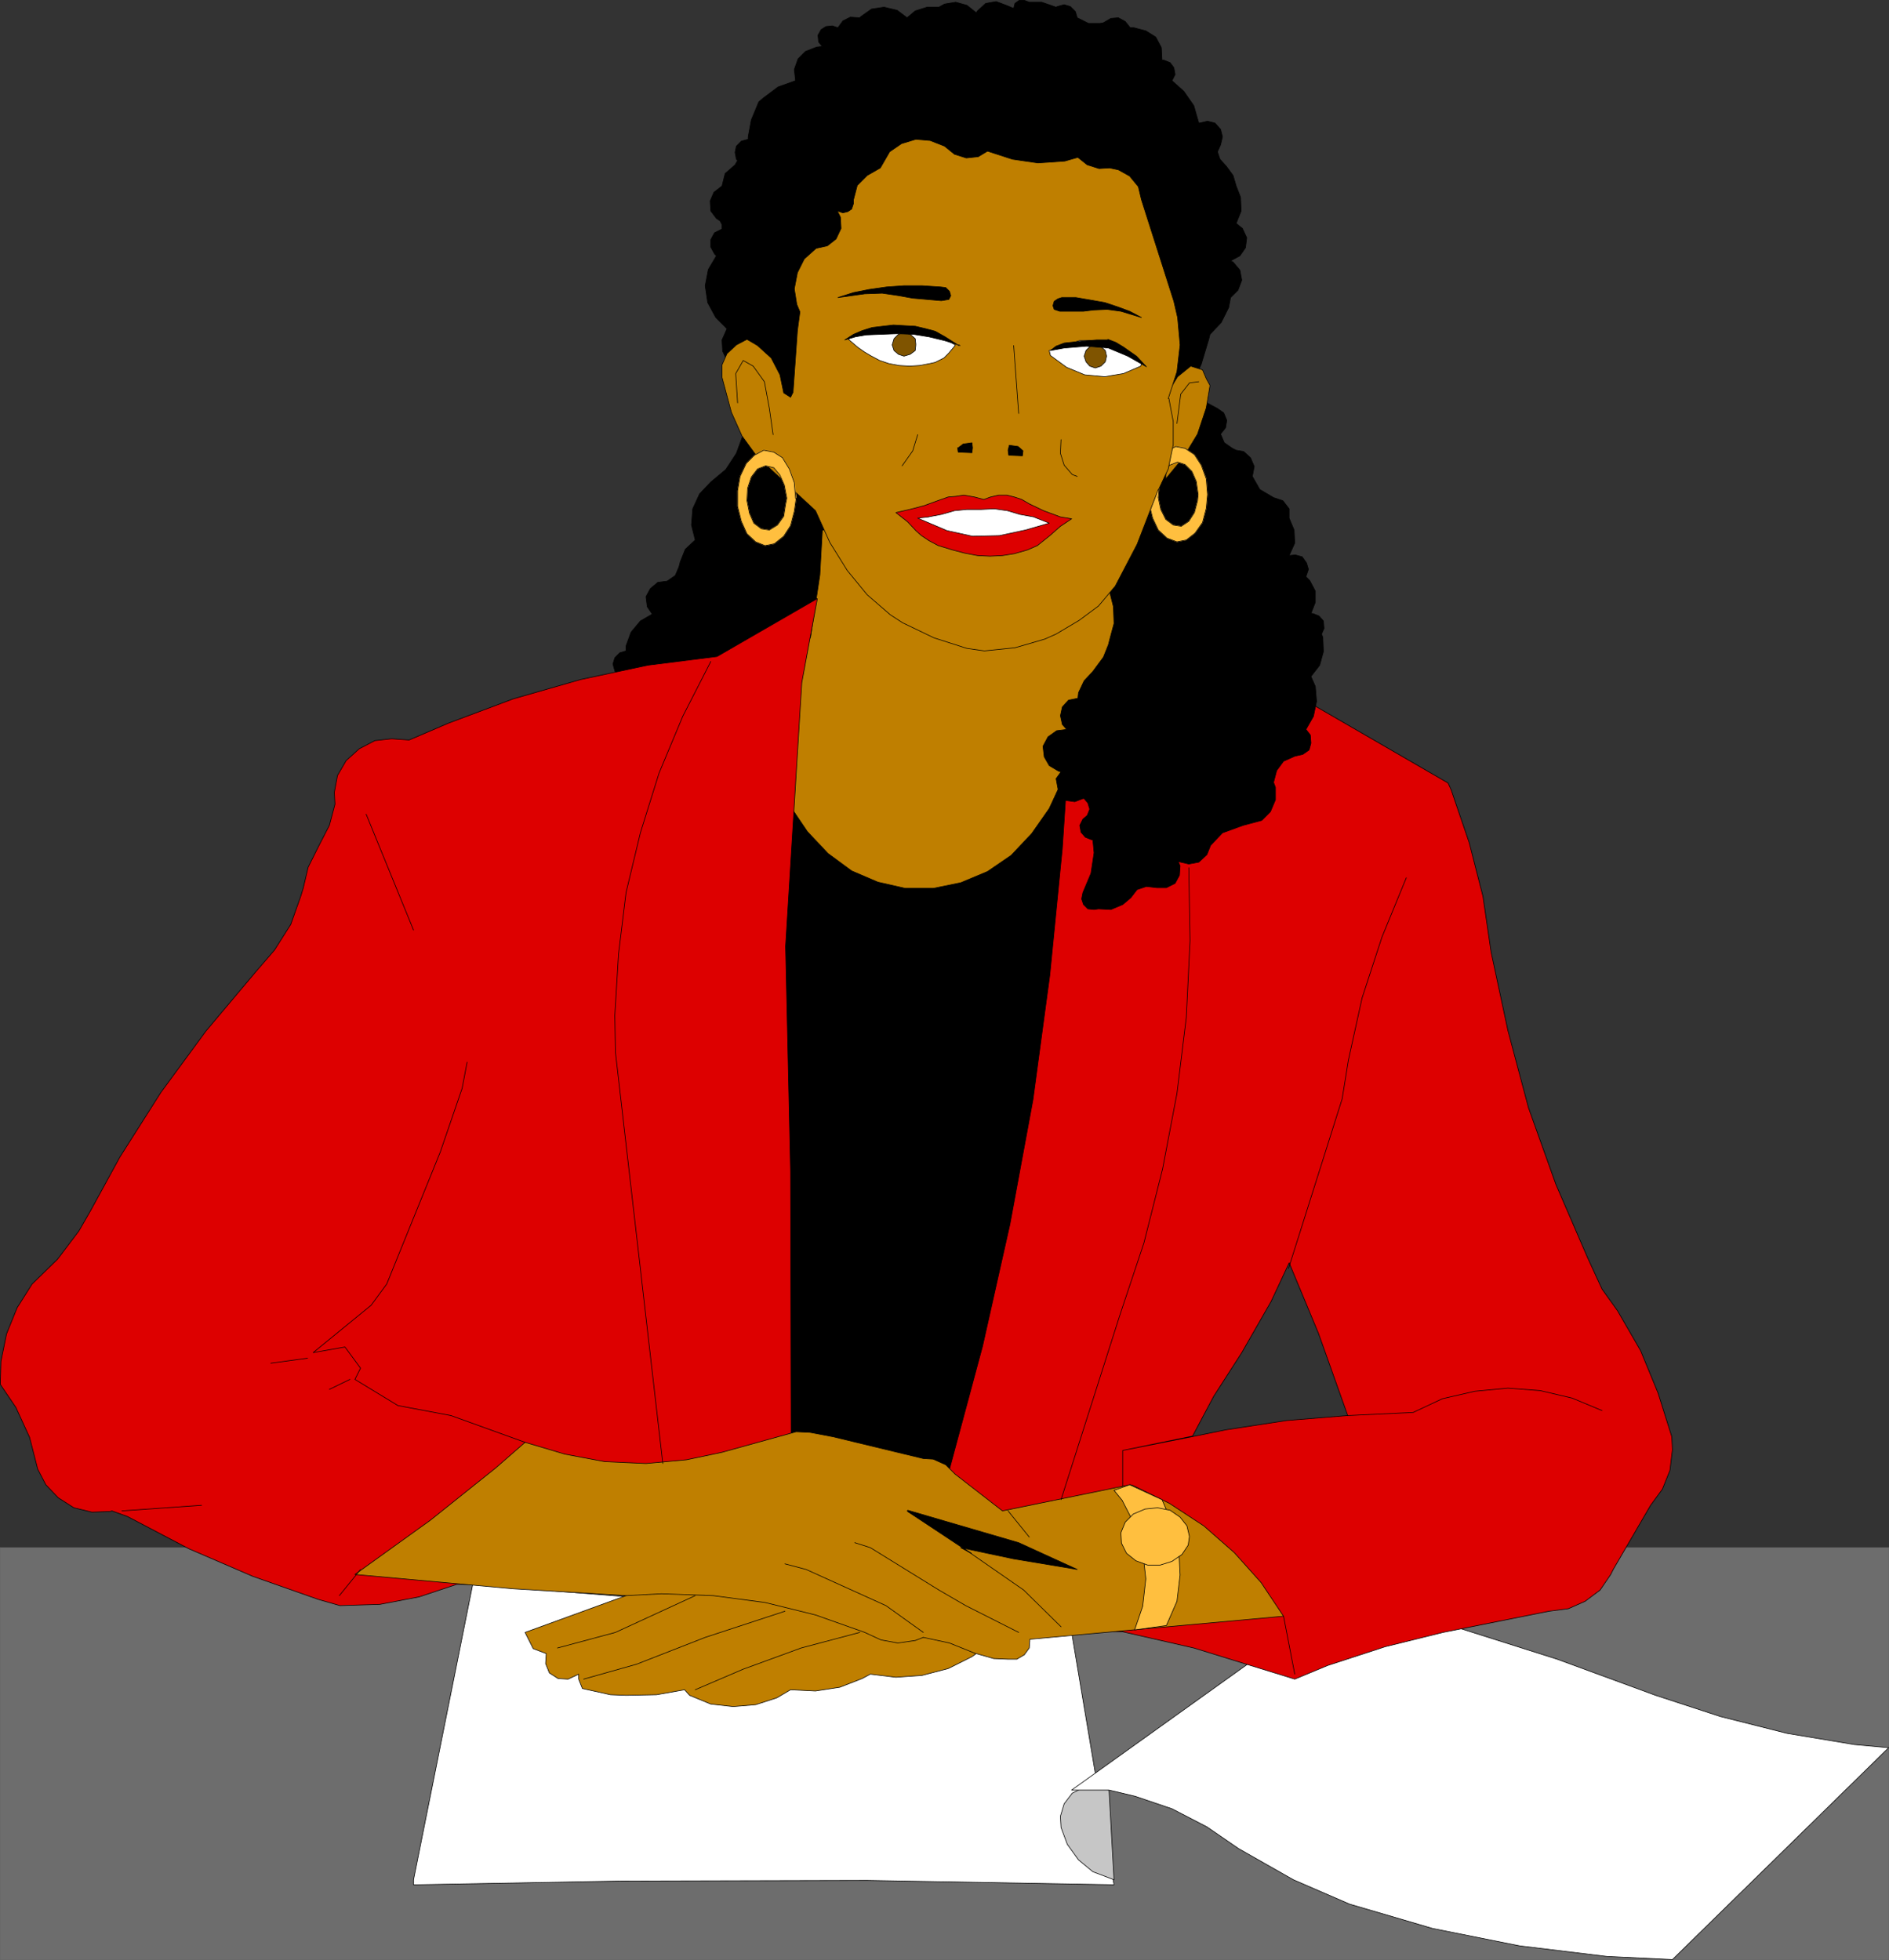 <?xml version="1.0" encoding="UTF-8" standalone="no"?>
<svg
   version="1.0"
   width="129.595mm"
   height="134.46mm"
   id="svg92"
   sodipodi:docname="Woman at Desk 1.wmf"
   xmlns:inkscape="http://www.inkscape.org/namespaces/inkscape"
   xmlns:sodipodi="http://sodipodi.sourceforge.net/DTD/sodipodi-0.dtd"
   xmlns="http://www.w3.org/2000/svg"
   xmlns:svg="http://www.w3.org/2000/svg">
  <rect width="100%" height="100%" fill="#333333" stroke="none"/>
  <sodipodi:namedview
     id="namedview92"
     pagecolor="#ffffff"
     bordercolor="#000000"
     borderopacity="0.25"
     inkscape:showpageshadow="2"
     inkscape:pageopacity="0.0"
     inkscape:pagecheckerboard="0"
     inkscape:deskcolor="#d1d1d1"
     inkscape:document-units="mm" />
  <defs
     id="defs1">
    <pattern
       id="WMFhbasepattern"
       patternUnits="userSpaceOnUse"
       width="6"
       height="6"
       x="0"
       y="0" />
  </defs>
  <path
     style="fill:#6d6d6d;fill-opacity:1;fill-rule:evenodd;stroke:none"
     d="M 0.081,508.114 V 401.304 H 489.728 v 106.81 z"
     id="path1" />
  <path
     style="fill:none;stroke:#6d6d6d;stroke-width:0.162px;stroke-linecap:round;stroke-linejoin:round;stroke-miterlimit:4;stroke-dasharray:none;stroke-opacity:1"
     d="M 0.081,508.114 V 401.304 H 489.728 V 508.114 H 0.081 v 0"
     id="path2" />
  <path
     style="fill:#ffffff;fill-opacity:1;fill-rule:evenodd;stroke:none"
     d="m 277.871,423.28 10.989,65.443 -63.994,-1.131 -63.994,0.162 -53.651,0.97 v -1.293 l 15.352,-76.593 155.297,12.442 z"
     id="path3" />
  <path
     style="fill:none;stroke:#000000;stroke-width:0.162px;stroke-linecap:round;stroke-linejoin:round;stroke-miterlimit:4;stroke-dasharray:none;stroke-opacity:1"
     d="m 277.871,423.28 10.989,65.443 -63.994,-1.131 -63.994,0.162 -53.651,0.97 v -1.293 l 15.352,-76.593 155.297,12.442 v 0"
     id="path4" />
  <path
     style="fill:#c6c6c6;fill-opacity:1;fill-rule:evenodd;stroke:none"
     d="m 287.405,464.162 -3.07,-0.97 -3.394,0.323 -2.909,1.454 -2.101,2.747 -0.97,3.232 0.162,2.909 1.616,4.363 2.909,4.04 3.717,3.07 4.686,1.777 0.808,0.323 -1.293,-23.269 v 0 z"
     id="path5" />
  <path
     style="fill:none;stroke:#000000;stroke-width:0.162px;stroke-linecap:round;stroke-linejoin:round;stroke-miterlimit:4;stroke-dasharray:none;stroke-opacity:1"
     d="m 287.405,464.162 -3.07,-0.97 -3.394,0.323 -2.909,1.454 -2.101,2.747 -0.97,3.232 0.162,2.909 1.616,4.363 2.909,4.04 3.717,3.07 4.686,1.777 0.808,0.323 -1.293,-23.269 v 0"
     id="path6" />
  <path
     style="fill:#ffffff;fill-opacity:1;fill-rule:evenodd;stroke:none"
     d="m 433.653,508.114 -16.968,-0.808 -22.624,-2.747 -22.624,-4.524 -21.493,-6.302 -14.544,-6.302 -14.221,-8.079 -8.242,-5.656 -9.05,-4.686 -9.534,-3.232 -6.787,-1.616 h -9.696 l 64.802,-46.376 34.259,4.201 h 0.808 l 26.018,8.241 25.533,9.372 16.806,5.494 17.291,4.363 17.453,2.909 8.888,0.808 z"
     id="path7" />
  <path
     style="fill:none;stroke:#000000;stroke-width:0.162px;stroke-linecap:round;stroke-linejoin:round;stroke-miterlimit:4;stroke-dasharray:none;stroke-opacity:1"
     d="m 433.653,508.114 -16.968,-0.808 -22.624,-2.747 -22.624,-4.524 -21.493,-6.302 -14.544,-6.302 -14.221,-8.079 -8.242,-5.656 -9.05,-4.686 -9.534,-3.232 -6.787,-1.616 h -9.696 l 64.802,-46.376 34.259,4.201 h 0.808 l 26.018,8.241 25.533,9.372 16.806,5.494 17.291,4.363 17.453,2.909 8.888,0.808 -56.075,54.94 v 0"
     id="path8" />
  <path
     style="fill:#000000;fill-opacity:1;fill-rule:evenodd;stroke:none"
     d="m 192.546,112.708 h 0.162 l -1.778,4.848 -2.747,4.201 -3.878,3.232 -2.909,3.07 -1.778,3.878 -0.323,4.201 0.97,3.878 -2.586,2.424 -1.293,3.232 -0.323,1.293 -0.97,2.262 -2.101,1.454 -2.424,0.323 -1.939,1.616 -1.131,2.101 0.323,2.585 1.293,1.939 -3.07,1.777 -2.424,2.909 -1.293,3.555 v 1.293 l -1.616,0.485 -1.293,1.293 -0.485,1.616 0.485,1.777 0.162,0.323 h 63.347 v -61.565 h -30.219 v 0 z"
     id="path9" />
  <path
     style="fill:none;stroke:#000000;stroke-width:0.162px;stroke-linecap:round;stroke-linejoin:round;stroke-miterlimit:4;stroke-dasharray:none;stroke-opacity:1"
     d="m 192.546,112.708 h 0.162 l -1.778,4.848 -2.747,4.201 -3.878,3.232 -2.909,3.07 -1.778,3.878 -0.323,4.201 0.97,3.878 -2.586,2.424 -1.293,3.232 -0.323,1.293 -0.97,2.262 -2.101,1.454 -2.424,0.323 -1.939,1.616 -1.131,2.101 0.323,2.585 1.293,1.939 -3.07,1.777 -2.424,2.909 -1.293,3.555 v 1.293 l -1.616,0.485 -1.293,1.293 -0.485,1.616 0.485,1.777 0.162,0.323 h 63.347 v -61.565 h -30.219 v 0"
     id="path10" />
  <path
     style="fill:#bf7f00;fill-opacity:1;fill-rule:evenodd;stroke:none"
     d="m 294.354,131.937 v 116.182 h -93.566 v -66.898 l 9.373,-15.997 2.424,-16.159 0.646,-11.634 81.123,-5.494 z"
     id="path11" />
  <path
     style="fill:none;stroke:#000000;stroke-width:0.162px;stroke-linecap:round;stroke-linejoin:round;stroke-miterlimit:4;stroke-dasharray:none;stroke-opacity:1"
     d="m 294.354,131.937 v 116.182 h -93.566 v -66.898 l 9.373,-15.997 2.424,-16.159 0.646,-11.634 81.123,-5.494 v 0"
     id="path12" />
  <path
     style="fill:#000000;fill-opacity:1;fill-rule:evenodd;stroke:none"
     d="m 306.797,104.467 4.686,-10.018 1.939,-6.464 0.323,-1.293 2.909,-3.07 1.939,-3.878 0.485,-2.585 1.939,-1.939 0.97,-2.585 -0.485,-2.585 -1.778,-2.101 -0.646,-0.323 2.424,-1.293 1.454,-2.101 0.323,-2.585 -1.131,-2.424 -1.616,-1.293 1.293,-3.232 -0.162,-3.555 -1.131,-2.909 -0.808,-2.747 -1.778,-2.424 -0.162,-0.162 -1.454,-1.616 -0.646,-1.939 0.808,-1.777 0.485,-2.101 -0.485,-1.939 -1.454,-1.616 -1.939,-0.485 -2.101,0.485 h -0.162 l -1.293,-4.524 -2.586,-3.717 -3.07,-2.747 0.808,-1.616 -0.323,-1.777 -0.97,-1.293 -1.616,-0.646 h -0.485 l -0.162,-3.232 -1.454,-2.747 -2.586,-1.616 -3.07,-0.808 h -0.97 l -1.293,-1.616 -1.778,-0.97 -1.939,0.162 -1.939,1.131 -0.808,0.162 h -3.07 l -2.909,-1.454 -0.485,-1.616 -1.293,-1.293 -1.616,-0.485 -1.778,0.485 -0.323,0.162 -3.717,-1.293 h -3.232 l -1.293,-0.485 h -1.293 l -1.131,0.808 -0.323,1.293 -1.939,-0.808 -2.586,-0.97 -2.747,0.485 -2.101,1.939 -0.323,0.485 -2.424,-1.939 -2.909,-0.808 -2.909,0.485 -1.454,0.808 h -3.07 l -3.07,0.97 -2.101,1.777 -2.586,-1.939 -3.394,-0.808 -3.232,0.485 -2.747,1.939 -0.323,0.323 -2.424,-0.162 -1.939,0.97 -1.293,1.777 -1.454,-0.485 -1.616,0.162 -1.293,0.808 -0.808,1.454 0.162,1.777 0.97,1.131 -1.454,0.162 -2.909,1.131 -1.939,1.939 -0.97,2.747 0.323,2.909 -4.525,1.616 -3.878,2.909 -1.131,0.97 -1.939,4.686 -0.808,4.363 v 0.646 l -1.778,0.485 -1.293,1.293 -0.323,1.616 0.323,1.777 0.323,0.323 -0.646,1.131 -2.586,2.262 -0.808,3.232 -2.101,1.616 -0.97,2.262 0.162,2.585 1.454,1.939 v 0 l 0.97,0.646 0.485,0.97 v 1.131 l -1.939,0.97 -0.97,1.777 v 1.939 l 0.97,1.777 0.485,0.485 -2.101,3.555 -0.808,4.201 0.646,4.363 2.101,3.878 2.909,2.909 -1.293,2.909 0.162,2.909 1.131,2.424 4.202,10.988 h 114.089 z"
     id="path13" />
  <path
     style="fill:none;stroke:#000000;stroke-width:0.162px;stroke-linecap:round;stroke-linejoin:round;stroke-miterlimit:4;stroke-dasharray:none;stroke-opacity:1"
     d="m 306.797,104.467 4.686,-10.018 1.939,-6.464 0.323,-1.293 2.909,-3.07 1.939,-3.878 0.485,-2.585 1.939,-1.939 0.97,-2.585 -0.485,-2.585 -1.778,-2.101 -0.646,-0.323 2.424,-1.293 1.454,-2.101 0.323,-2.585 -1.131,-2.424 -1.616,-1.293 1.293,-3.232 -0.162,-3.555 -1.131,-2.909 -0.808,-2.747 -1.778,-2.424 -0.162,-0.162 -1.454,-1.616 -0.646,-1.939 0.808,-1.777 0.485,-2.101 -0.485,-1.939 -1.454,-1.616 -1.939,-0.485 -2.101,0.485 h -0.162 l -1.293,-4.524 -2.586,-3.717 -3.07,-2.747 0.808,-1.616 -0.323,-1.777 -0.97,-1.293 -1.616,-0.646 h -0.485 l -0.162,-3.232 -1.454,-2.747 -2.586,-1.616 -3.07,-0.808 h -0.97 l -1.293,-1.616 -1.778,-0.97 -1.939,0.162 -1.939,1.131 -0.808,0.162 h -3.07 l -2.909,-1.454 -0.485,-1.616 -1.293,-1.293 -1.616,-0.485 -1.778,0.485 -0.323,0.162 -3.717,-1.293 h -3.232 l -1.293,-0.485 h -1.293 l -1.131,0.808 -0.323,1.293 -1.939,-0.808 -2.586,-0.97 -2.747,0.485 -2.101,1.939 -0.323,0.485 -2.424,-1.939 -2.909,-0.808 -2.909,0.485 -1.454,0.808 h -3.07 l -3.07,0.97 -2.101,1.777 -2.586,-1.939 -3.394,-0.808 -3.232,0.485 -2.747,1.939 -0.323,0.323 -2.424,-0.162 -1.939,0.97 -1.293,1.777 -1.454,-0.485 -1.616,0.162 -1.293,0.808 -0.808,1.454 0.162,1.777 0.97,1.131 -1.454,0.162 -2.909,1.131 -1.939,1.939 -0.97,2.747 0.323,2.909 -4.525,1.616 -3.878,2.909 -1.131,0.97 -1.939,4.686 -0.808,4.363 v 0.646 l -1.778,0.485 -1.293,1.293 -0.323,1.616 0.323,1.777 0.323,0.323 -0.646,1.131 -2.586,2.262 -0.808,3.232 -2.101,1.616 -0.97,2.262 0.162,2.585 1.454,1.939 v 0 l 0.97,0.646 0.485,0.97 v 1.131 l -1.939,0.97 -0.97,1.777 v 1.939 l 0.97,1.777 0.485,0.485 -2.101,3.555 -0.808,4.201 0.646,4.363 2.101,3.878 2.909,2.909 -1.293,2.909 0.162,2.909 1.131,2.424 4.202,10.988 h 114.089 v 0"
     id="path14" />
  <path
     style="fill:#000000;fill-opacity:1;fill-rule:evenodd;stroke:none"
     d="m 194.001,410.838 v -201.016 l 10.989,-0.646 4.363,6.464 5.333,5.656 6.141,4.524 6.787,2.909 7.11,1.616 h 7.272 l 7.11,-1.454 6.949,-2.909 6.141,-4.201 5.333,-5.656 4.525,-6.464 3.07,-6.625 h 8.242 v 220.245 h -37.168 l -52.197,-12.442 z"
     id="path15" />
  <path
     style="fill:none;stroke:#000000;stroke-width:0.162px;stroke-linecap:round;stroke-linejoin:round;stroke-miterlimit:4;stroke-dasharray:none;stroke-opacity:1"
     d="m 194.001,410.838 v -201.016 l 10.989,-0.646 4.363,6.464 5.333,5.656 6.141,4.524 6.787,2.909 7.11,1.616 h 7.272 l 7.11,-1.454 6.949,-2.909 6.141,-4.201 5.333,-5.656 4.525,-6.464 3.07,-6.625 h 8.242 v 220.245 h -37.168 l -52.197,-12.442 v 0"
     id="path16" />
  <path
     style="fill:#dd0000;fill-opacity:1;fill-rule:evenodd;stroke:none"
     d="m 291.122,376.097 v 47.022 l -44.925,0.162 v -42.336 l 8.565,-31.833 7.11,-31.671 5.979,-32.318 4.363,-32.318 3.232,-32.641 1.131,-17.128 13.736,-20.683 h 49.45 l 35.714,20.683 0.808,1.777 4.686,13.735 3.555,13.897 2.101,14.381 4.363,20.36 5.333,20.037 7.11,19.875 8.242,19.067 3.717,8.079 4.04,5.656 5.979,10.342 4.525,10.988 3.555,11.311 0.162,3.393 -0.646,5.332 -1.939,4.848 -3.07,4.201 -9.696,16.644 -0.646,1.293 -2.747,4.04 -3.878,2.909 -4.363,1.939 -5.01,0.646 -27.472,5.494 -15.029,3.717 -14.867,4.848 -8.565,3.555 -26.179,-8.079 -18.422,-4.201 v -47.022 l 18.746,-3.717 7.918,-1.616 15.837,-2.424 15.837,-1.293 -7.595,-21.33 -7.595,-18.259 -4.686,10.018 -7.595,13.25 -7.272,11.311 -5.494,10.342 z"
     id="path17" />
  <path
     style="fill:none;stroke:#000000;stroke-width:0.162px;stroke-linecap:round;stroke-linejoin:round;stroke-miterlimit:4;stroke-dasharray:none;stroke-opacity:1"
     d="m 291.122,376.097 v 47.022 l -44.925,0.162 v -42.336 l 8.565,-31.833 7.11,-31.671 5.979,-32.318 4.363,-32.318 3.232,-32.641 1.131,-17.128 13.736,-20.683 h 49.45 l 35.714,20.683 0.808,1.777 4.686,13.735 3.555,13.897 2.101,14.381 4.363,20.36 5.333,20.037 7.11,19.875 8.242,19.067 3.717,8.079 4.04,5.656 5.979,10.342 4.525,10.988 3.555,11.311 0.162,3.393 -0.646,5.332 -1.939,4.848 -3.07,4.201 -9.696,16.644 -0.646,1.293 -2.747,4.04 -3.878,2.909 -4.363,1.939 -5.01,0.646 -27.472,5.494 -15.029,3.717 -14.867,4.848 -8.565,3.555 -26.179,-8.079 -18.422,-4.201 v -47.022 l 18.746,-3.717 7.918,-1.616 15.837,-2.424 15.837,-1.293 -7.595,-21.33 -7.595,-18.259 -4.686,10.018 -7.595,13.25 -7.272,11.311 -5.494,10.342 -18.099,3.717 v 0"
     id="path18" />
  <path
     style="fill:#000000;fill-opacity:1;fill-rule:evenodd;stroke:none"
     d="m 310.029,103.012 -22.301,2.747 v 47.669 l 0.97,3.878 0.162,4.363 -1.131,4.201 -0.323,1.293 -1.293,3.232 -2.747,3.717 -2.262,2.424 -1.454,3.07 -0.162,1.454 -2.424,0.485 -1.616,1.777 -0.485,2.262 0.485,2.262 1.131,1.293 -2.586,0.323 -2.262,1.616 -1.293,2.424 0.323,2.747 1.293,2.262 2.424,1.454 0.646,0.162 -1.293,1.777 0.808,4.363 1.778,1.293 2.262,0.323 2.101,-0.808 h 0.323 l 0.97,1.131 0.485,1.616 -0.646,1.616 -1.131,0.97 -0.808,1.616 0.323,1.777 1.131,1.293 1.616,0.646 h 0.323 l 0.323,3.393 -0.808,5.332 -2.101,5.009 -0.323,1.616 0.485,1.454 1.131,1.131 1.616,0.162 1.131,-0.162 3.232,0.162 3.07,-1.293 2.101,-1.777 1.616,-2.101 2.424,-0.808 2.747,0.323 h 2.424 l 2.262,-1.131 1.131,-2.101 0.162,-2.424 -0.485,-1.131 2.747,0.646 2.586,-0.485 2.101,-1.939 0.97,-2.424 3.07,-3.232 5.333,-1.939 4.848,-1.293 2.262,-2.262 1.293,-3.07 v -3.232 l -0.485,-1.293 0.808,-3.07 1.778,-2.424 2.909,-1.293 2.101,-0.485 1.616,-1.131 0.485,-1.777 -0.162,-2.101 -1.131,-1.454 1.939,-3.393 0.808,-3.878 -0.323,-3.878 -1.131,-2.585 2.262,-2.909 0.97,-3.555 -0.162,-3.717 -0.323,-0.808 0.646,-1.454 -0.162,-1.939 -1.131,-1.293 -1.616,-0.646 h -0.485 l 1.131,-2.909 v -2.909 l -1.454,-2.747 -0.97,-0.97 0.646,-1.939 -0.485,-1.616 -1.131,-1.616 -1.778,-0.485 -1.616,0.162 1.454,-3.232 -0.162,-3.393 -1.293,-3.07 v -2.424 l -1.616,-2.101 -2.424,-0.808 -3.555,-2.101 -1.939,-3.393 0.485,-2.585 -0.97,-2.262 -1.778,-1.616 -1.939,-0.323 -0.97,-0.485 -2.101,-1.454 -0.97,-2.262 1.293,-1.616 0.323,-1.939 -0.808,-1.939 -1.616,-1.131 -5.494,-2.909 v 0 z"
     id="path19" />
  <path
     style="fill:none;stroke:#000000;stroke-width:0.162px;stroke-linecap:round;stroke-linejoin:round;stroke-miterlimit:4;stroke-dasharray:none;stroke-opacity:1"
     d="m 310.029,103.012 -22.301,2.747 v 47.669 l 0.97,3.878 0.162,4.363 -1.131,4.201 -0.323,1.293 -1.293,3.232 -2.747,3.717 -2.262,2.424 -1.454,3.07 -0.162,1.454 -2.424,0.485 -1.616,1.777 -0.485,2.262 0.485,2.262 1.131,1.293 -2.586,0.323 -2.262,1.616 -1.293,2.424 0.323,2.747 1.293,2.262 2.424,1.454 0.646,0.162 -1.293,1.777 0.808,4.363 1.778,1.293 2.262,0.323 2.101,-0.808 h 0.323 l 0.97,1.131 0.485,1.616 -0.646,1.616 -1.131,0.97 -0.808,1.616 0.323,1.777 1.131,1.293 1.616,0.646 h 0.323 l 0.323,3.393 -0.808,5.332 -2.101,5.009 -0.323,1.616 0.485,1.454 1.131,1.131 1.616,0.162 1.131,-0.162 3.232,0.162 3.07,-1.293 2.101,-1.777 1.616,-2.101 2.424,-0.808 2.747,0.323 h 2.424 l 2.262,-1.131 1.131,-2.101 0.162,-2.424 -0.485,-1.131 2.747,0.646 2.586,-0.485 2.101,-1.939 0.97,-2.424 3.07,-3.232 5.333,-1.939 4.848,-1.293 2.262,-2.262 1.293,-3.07 v -3.232 l -0.485,-1.293 0.808,-3.07 1.778,-2.424 2.909,-1.293 2.101,-0.485 1.616,-1.131 0.485,-1.777 -0.162,-2.101 -1.131,-1.454 1.939,-3.393 0.808,-3.878 -0.323,-3.878 -1.131,-2.585 2.262,-2.909 0.97,-3.555 -0.162,-3.717 -0.323,-0.808 0.646,-1.454 -0.162,-1.939 -1.131,-1.293 -1.616,-0.646 h -0.485 l 1.131,-2.909 v -2.909 l -1.454,-2.747 -0.97,-0.97 0.646,-1.939 -0.485,-1.616 -1.131,-1.616 -1.778,-0.485 -1.616,0.162 1.454,-3.232 -0.162,-3.393 -1.293,-3.07 v -2.424 l -1.616,-2.101 -2.424,-0.808 -3.555,-2.101 -1.939,-3.393 0.485,-2.585 -0.97,-2.262 -1.778,-1.616 -1.939,-0.323 -0.97,-0.485 -2.101,-1.454 -0.97,-2.262 1.293,-1.616 0.323,-1.939 -0.808,-1.939 -1.616,-1.131 -5.494,-2.909 v 0"
     id="path20" />
  <path
     style="fill:#dd0000;fill-opacity:1;fill-rule:evenodd;stroke:none"
     d="m 205.151,372.542 -0.162,-68.837 -1.293,-58.333 4.202,-68.352 4.04,-21.814 -26.018,15.028 -17.938,2.262 -17.453,3.717 -17.453,5.009 -16.806,6.302 -10.181,4.363 -4.525,-0.323 -4.363,0.485 -4.04,2.101 -3.394,3.07 -2.262,3.878 -0.808,4.363 0.162,3.07 -1.454,5.494 -2.747,5.332 -2.747,5.494 -1.293,5.494 -0.646,2.101 -2.586,7.271 -4.202,6.625 -5.01,5.817 -12.766,15.189 -11.635,15.836 -10.666,16.805 -7.595,13.897 -3.07,5.332 -5.494,7.271 -6.626,6.464 -3.878,6.14 -2.747,6.787 -1.454,7.11 -0.162,5.979 4.04,5.979 3.555,7.756 2.101,8.241 2.101,4.04 3.232,3.393 4.04,2.585 4.686,1.131 4.686,-0.162 0.485,-0.162 4.04,1.454 15.998,8.403 16.483,7.11 16.968,5.979 5.656,1.616 10.342,-0.323 10.181,-1.939 9.696,-3.232 h 86.779 z"
     id="path21" />
  <path
     style="fill:none;stroke:#000000;stroke-width:0.162px;stroke-linecap:round;stroke-linejoin:round;stroke-miterlimit:4;stroke-dasharray:none;stroke-opacity:1"
     d="m 205.151,372.542 -0.162,-68.837 -1.293,-58.333 4.202,-68.352 4.04,-21.814 -26.018,15.028 -17.938,2.262 -17.453,3.717 -17.453,5.009 -16.806,6.302 -10.181,4.363 -4.525,-0.323 -4.363,0.485 -4.04,2.101 -3.394,3.07 -2.262,3.878 -0.808,4.363 0.162,3.07 -1.454,5.494 -2.747,5.332 -2.747,5.494 -1.293,5.494 -0.646,2.101 -2.586,7.271 -4.202,6.625 -5.01,5.817 -12.766,15.189 -11.635,15.836 -10.666,16.805 -7.595,13.897 -3.07,5.332 -5.494,7.271 -6.626,6.464 -3.878,6.14 -2.747,6.787 -1.454,7.11 -0.162,5.979 4.04,5.979 3.555,7.756 2.101,8.241 2.101,4.04 3.232,3.393 4.04,2.585 4.686,1.131 4.686,-0.162 0.485,-0.162 4.04,1.454 15.998,8.403 16.483,7.11 16.968,5.979 5.656,1.616 10.342,-0.323 10.181,-1.939 9.696,-3.232 h 86.779 v -38.296 0"
     id="path22" />
  <path
     style="fill:#bf7f00;fill-opacity:1;fill-rule:evenodd;stroke:none"
     d="m 302.757,102.851 0.485,-1.777 2.101,-3.393 3.394,-2.747 3.07,0.97 0.97,2.262 0.97,1.777 -0.97,5.817 -2.262,6.787 -3.717,6.14 -4.525,5.494 z"
     id="path23" />
  <path
     style="fill:none;stroke:#000000;stroke-width:0.162px;stroke-linecap:round;stroke-linejoin:round;stroke-miterlimit:4;stroke-dasharray:none;stroke-opacity:1"
     d="m 302.757,102.851 0.485,-1.777 2.101,-3.393 3.394,-2.747 3.07,0.97 0.97,2.262 0.97,1.777 -0.97,5.817 -2.262,6.787 -3.717,6.14 -4.525,5.494 0.485,-21.33 v 0"
     id="path24" />
  <path
     style="fill:#bf7f00;fill-opacity:1;fill-rule:evenodd;stroke:none"
     d="m 138.249,427.482 -2.101,-4.201 26.179,-9.534 -29.25,-1.777 -41.046,-3.717 19.554,-14.058 16.968,-13.573 7.595,-6.625 10.342,3.07 10.342,1.939 10.666,0.485 10.504,-0.97 9.211,-1.939 19.23,-5.332 3.555,0.162 5.979,1.131 23.432,5.656 2.586,0.162 3.232,1.454 2.424,2.424 12.282,9.534 33.128,-6.787 0.646,0.162 9.534,4.686 8.888,5.817 7.918,6.948 6.949,7.756 5.818,8.726 -65.771,5.979 -0.162,2.262 -1.293,1.777 -1.939,1.131 h -2.262 l -3.717,-0.162 -4.525,-1.293 -1.131,0.808 -6.141,3.07 -6.787,1.777 -6.787,0.485 -6.626,-0.808 -2.101,1.131 -5.818,2.262 -6.302,0.97 -6.464,-0.323 -3.555,2.101 -5.494,1.777 -5.818,0.485 -5.818,-0.646 -5.494,-2.262 -1.293,-1.454 -7.272,1.293 -7.918,0.162 -4.04,-0.162 -7.272,-1.616 -0.97,-2.424 v -1.293 l -0.323,0.162 -2.424,1.131 -2.586,-0.162 -2.262,-1.454 -0.97,-2.424 0.162,-2.585 z"
     id="path25" />
  <path
     style="fill:none;stroke:#000000;stroke-width:0.162px;stroke-linecap:round;stroke-linejoin:round;stroke-miterlimit:4;stroke-dasharray:none;stroke-opacity:1"
     d="m 138.249,427.482 -2.101,-4.201 26.179,-9.534 -29.25,-1.777 -41.046,-3.717 19.554,-14.058 16.968,-13.573 7.595,-6.625 10.342,3.07 10.342,1.939 10.666,0.485 10.504,-0.97 9.211,-1.939 19.23,-5.332 3.555,0.162 5.979,1.131 23.432,5.656 2.586,0.162 3.232,1.454 2.424,2.424 12.282,9.534 33.128,-6.787 0.646,0.162 9.534,4.686 8.888,5.817 7.918,6.948 6.949,7.756 5.818,8.726 -65.771,5.979 -0.162,2.262 -1.293,1.777 -1.939,1.131 h -2.262 l -3.717,-0.162 -4.525,-1.293 -1.131,0.808 -6.141,3.07 -6.787,1.777 -6.787,0.485 -6.626,-0.808 -2.101,1.131 -5.818,2.262 -6.302,0.97 -6.464,-0.323 -3.555,2.101 -5.494,1.777 -5.818,0.485 -5.818,-0.646 -5.494,-2.262 -1.293,-1.454 -7.272,1.293 -7.918,0.162 -4.04,-0.162 -7.272,-1.616 -0.97,-2.424 v -1.293 l -0.323,0.162 -2.424,1.131 -2.586,-0.162 -2.262,-1.454 -0.97,-2.424 0.162,-2.585 -3.394,-1.293 v 0"
     id="path26" />
  <path
     style="fill:none;stroke:#000000;stroke-width:0.162px;stroke-linecap:round;stroke-linejoin:round;stroke-miterlimit:4;stroke-dasharray:none;stroke-opacity:1"
     d="m 224.22,423.28 -12.766,-4.524 -13.09,-3.232 -13.413,-1.777 -13.413,-0.485 -9.211,0.485"
     id="path27" />
  <path
     style="fill:none;stroke:#000000;stroke-width:0.162px;stroke-linecap:round;stroke-linejoin:round;stroke-miterlimit:4;stroke-dasharray:none;stroke-opacity:1"
     d="m 224.22,423.28 4.202,1.939 4.363,0.808 4.525,-0.646 2.101,-0.808"
     id="path28" />
  <path
     style="fill:none;stroke:#000000;stroke-width:0.162px;stroke-linecap:round;stroke-linejoin:round;stroke-miterlimit:4;stroke-dasharray:none;stroke-opacity:1"
     d="m 252.985,428.774 -6.787,-2.747 -6.787,-1.454"
     id="path29" />
  <path
     style="fill:none;stroke:#000000;stroke-width:0.162px;stroke-linecap:round;stroke-linejoin:round;stroke-miterlimit:4;stroke-dasharray:none;stroke-opacity:1"
     d="m 239.41,423.28 -9.696,-6.948 -20.685,-9.372 -5.494,-1.454"
     id="path30" />
  <path
     style="fill:none;stroke:#000000;stroke-width:0.162px;stroke-linecap:round;stroke-linejoin:round;stroke-miterlimit:4;stroke-dasharray:none;stroke-opacity:1"
     d="m 264.135,423.28 -13.736,-6.948 -6.949,-4.04 -17.776,-10.988 -4.04,-1.293"
     id="path31" />
  <path
     style="fill:none;stroke:#000000;stroke-width:0.162px;stroke-linecap:round;stroke-linejoin:round;stroke-miterlimit:4;stroke-dasharray:none;stroke-opacity:1"
     d="m 275.124,421.826 -9.696,-9.534 -13.736,-9.534 -16.483,-10.988"
     id="path32" />
  <path
     style="fill:none;stroke:#000000;stroke-width:0.162px;stroke-linecap:round;stroke-linejoin:round;stroke-miterlimit:4;stroke-dasharray:none;stroke-opacity:1"
     d="m 261.388,391.771 5.494,6.787"
     id="path33" />
  <path
     style="fill:none;stroke:#000000;stroke-width:0.162px;stroke-linecap:round;stroke-linejoin:round;stroke-miterlimit:4;stroke-dasharray:none;stroke-opacity:1"
     d="m 144.551,427.32 15.029,-4.04 20.685,-9.534"
     id="path34" />
  <path
     style="fill:none;stroke:#000000;stroke-width:0.162px;stroke-linecap:round;stroke-linejoin:round;stroke-miterlimit:4;stroke-dasharray:none;stroke-opacity:1"
     d="m 151.338,435.399 13.736,-3.878 17.776,-6.948 20.685,-6.787"
     id="path35" />
  <path
     style="fill:none;stroke:#000000;stroke-width:0.162px;stroke-linecap:round;stroke-linejoin:round;stroke-miterlimit:4;stroke-dasharray:none;stroke-opacity:1"
     d="m 180.265,438.146 12.443,-5.332 15.029,-5.494 15.19,-4.04"
     id="path36" />
  <path
     style="fill:#ffbf3f;fill-opacity:1;fill-rule:evenodd;stroke:none"
     d="m 301.303,388.862 2.586,5.979 1.778,6.787 0.323,6.787 -0.808,6.787 -2.747,6.302 -8.242,1.131 2.101,-6.14 0.808,-7.11 -0.808,-7.11 -2.101,-6.948 -3.232,-6.302 -2.101,-2.585 4.04,-1.454 z"
     id="path37" />
  <path
     style="fill:none;stroke:#000000;stroke-width:0.162px;stroke-linecap:round;stroke-linejoin:round;stroke-miterlimit:4;stroke-dasharray:none;stroke-opacity:1"
     d="m 301.303,388.862 2.586,5.979 1.778,6.787 0.323,6.787 -0.808,6.787 -2.747,6.302 -8.242,1.131 2.101,-6.14 0.808,-7.11 -0.808,-7.11 -2.101,-6.948 -3.232,-6.302 -2.101,-2.585 4.04,-1.454 8.403,3.878 v 0"
     id="path38" />
  <path
     style="fill:#ffbf3f;fill-opacity:1;fill-rule:evenodd;stroke:none"
     d="m 308.413,398.396 -0.646,-2.747 -1.778,-2.262 -2.586,-1.777 -3.232,-0.646 -3.232,0.323 -3.07,1.293 -2.101,2.101 -1.131,2.747 0.162,2.747 1.293,2.585 2.424,1.939 3.07,1.131 h 3.232 l 3.07,-0.97 2.586,-1.777 1.616,-2.424 z"
     id="path39" />
  <path
     style="fill:none;stroke:#000000;stroke-width:0.162px;stroke-linecap:round;stroke-linejoin:round;stroke-miterlimit:4;stroke-dasharray:none;stroke-opacity:1"
     d="m 308.413,398.396 -0.646,-2.747 -1.778,-2.262 -2.586,-1.777 -3.232,-0.646 -3.232,0.323 -3.07,1.293 -2.101,2.101 -1.131,2.747 0.162,2.747 1.293,2.585 2.424,1.939 3.07,1.131 h 3.232 l 3.07,-0.97 2.586,-1.777 1.616,-2.424 0.323,-2.262 v 0"
     id="path40" />
  <path
     style="fill:#000000;fill-opacity:1;fill-rule:evenodd;stroke:none"
     d="m 251.853,402.759 -16.483,-10.826 v -0.323 l 28.765,8.403 15.19,6.948 -16.483,-2.747 -13.736,-2.909 z"
     id="path41" />
  <path
     style="fill:none;stroke:#000000;stroke-width:0.162px;stroke-linecap:round;stroke-linejoin:round;stroke-miterlimit:4;stroke-dasharray:none;stroke-opacity:1"
     d="m 251.853,402.759 -16.483,-10.826 v -0.323 l 28.765,8.403 15.19,6.948 -16.483,-2.747 -13.736,-2.909 2.747,1.454 v 0"
     id="path42" />
  <path
     style="fill:#ffbf3f;fill-opacity:1;fill-rule:evenodd;stroke:none"
     d="m 310.676,128.22 -0.162,1.616 -0.808,3.07 -1.454,2.262 -1.939,1.293 -2.101,-0.323 -1.939,-1.454 -1.293,-2.585 -0.646,-3.07 0.323,-3.393 0.97,-2.909 1.616,-2.101 2.101,-0.808 1.939,0.646 1.778,1.777 1.131,2.585 0.485,3.393 h 1.616 0.162 0.646 l -0.323,-4.04 -1.293,-3.555 -1.778,-2.747 -2.424,-1.616 -2.424,-0.485 -2.424,1.293 -2.262,2.101 -1.454,3.393 -0.808,3.717 v 4.201 l 0.97,3.878 1.454,3.07 2.262,2.101 2.586,0.97 2.424,-0.485 2.262,-1.777 1.939,-2.747 0.97,-3.717 0.323,-3.555 z"
     id="path43" />
  <path
     style="fill:none;stroke:#ffbf3f;stroke-width:0.162px;stroke-linecap:round;stroke-linejoin:round;stroke-miterlimit:4;stroke-dasharray:none;stroke-opacity:1"
     d="m 310.676,128.22 -0.162,1.616 -0.808,3.07 -1.454,2.262 -1.939,1.293 -2.101,-0.323 -1.939,-1.454 -1.293,-2.585 -0.646,-3.07 0.323,-3.393 0.97,-2.909 1.616,-2.101 2.101,-0.808 1.939,0.646 1.778,1.777 1.131,2.585 0.485,3.393 h 1.616 0.162 0.646 l -0.323,-4.04 -1.293,-3.555 -1.778,-2.747 -2.424,-1.616 -2.424,-0.485 -2.424,1.293 -2.262,2.101 -1.454,3.393 -0.808,3.717 v 4.201 l 0.97,3.878 1.454,3.07 2.262,2.101 2.586,0.97 2.424,-0.485 2.262,-1.777 1.939,-2.747 0.97,-3.717 0.323,-3.555 h -2.424 v 0"
     id="path44" />
  <path
     style="fill:none;stroke:#000000;stroke-width:0.162px;stroke-linecap:round;stroke-linejoin:round;stroke-miterlimit:4;stroke-dasharray:none;stroke-opacity:1"
     d="m 310.676,128.22 -0.162,1.616 -0.808,3.07 -1.454,2.262 -1.939,1.293 -2.101,-0.323 -1.939,-1.454 -1.293,-2.585 -0.646,-3.07 0.323,-3.393 0.97,-2.909 1.616,-2.101 2.101,-0.808 1.939,0.646 1.778,1.777 1.131,2.585 0.485,3.393"
     id="path45" />
  <path
     style="fill:none;stroke:#000000;stroke-width:0.162px;stroke-linecap:round;stroke-linejoin:round;stroke-miterlimit:4;stroke-dasharray:none;stroke-opacity:1"
     d="m 313.1,128.22 -0.323,-4.04 -1.293,-3.555 -1.778,-2.747 -2.424,-1.616 -2.424,-0.485 -2.424,1.293 -2.262,2.101 -1.454,3.393 -0.808,3.717 v 4.201 l 0.97,3.878 1.454,3.07 2.262,2.101 2.586,0.97 2.424,-0.485 2.262,-1.777 1.939,-2.747 0.97,-3.717 0.323,-3.555"
     id="path46" />
  <path
     style="fill:#bf7f00;fill-opacity:1;fill-rule:evenodd;stroke:none"
     d="m 295.97,51.789 -0.808,-3.393 -2.262,-2.747 -2.909,-1.616 -2.262,-0.485 -2.747,0.162 -3.07,-0.97 -2.424,-1.939 -3.394,0.97 -6.949,0.485 -6.626,-0.97 -6.464,-2.101 -2.424,1.454 -3.07,0.323 -3.07,-0.97 -2.586,-2.101 -3.717,-1.454 -3.717,-0.323 -3.717,1.131 -3.07,2.101 -2.424,4.201 -3.394,1.939 -2.586,2.585 -0.97,3.717 v 0.97 l -0.485,1.454 -0.97,0.646 -1.293,0.323 -1.454,-0.485 0.808,1.616 0.162,2.909 -1.293,2.747 -2.262,1.777 -2.909,0.646 -3.07,2.747 -1.778,3.555 -0.808,4.201 0.646,4.04 0.808,1.939 -0.646,4.848 -1.131,15.997 -0.646,1.293 -1.778,-1.131 -0.97,-4.686 -2.262,-4.363 -3.555,-3.232 -2.747,-1.616 -2.747,1.454 -2.424,2.262 -1.293,2.909 v 3.232 l 2.424,9.049 2.747,6.14 3.878,5.332 15.19,14.058 3.717,8.241 4.525,7.271 5.171,6.302 5.979,5.171 3.232,2.101 8.08,3.878 8.565,2.747 4.525,0.646 7.918,-0.808 7.757,-2.262 2.909,-1.293 5.979,-3.555 5.01,-3.717 4.363,-5.171 5.656,-10.826 1.939,-5.009 3.555,-9.211 v 0.162 l 2.586,-5.494 1.293,-6.302 v -5.979 l -1.131,-5.979 h -0.162 l 2.262,-6.948 0.808,-6.948 -0.646,-7.11 -0.97,-4.201 -8.403,-26.339 z"
     id="path47" />
  <path
     style="fill:none;stroke:#000000;stroke-width:0.162px;stroke-linecap:round;stroke-linejoin:round;stroke-miterlimit:4;stroke-dasharray:none;stroke-opacity:1"
     d="m 295.97,51.789 -0.808,-3.393 -2.262,-2.747 -2.909,-1.616 -2.262,-0.485 -2.747,0.162 -3.07,-0.97 -2.424,-1.939 -3.394,0.97 -6.949,0.485 -6.626,-0.97 -6.464,-2.101 -2.424,1.454 -3.07,0.323 -3.07,-0.97 -2.586,-2.101 -3.717,-1.454 -3.717,-0.323 -3.717,1.131 -3.07,2.101 -2.424,4.201 -3.394,1.939 -2.586,2.585 -0.97,3.717 v 0.97 l -0.485,1.454 -0.97,0.646 -1.293,0.323 -1.454,-0.485 0.808,1.616 0.162,2.909 -1.293,2.747 -2.262,1.777 -2.909,0.646 -3.07,2.747 -1.778,3.555 -0.808,4.201 0.646,4.04 0.808,1.939 -0.646,4.848 -1.131,15.997 -0.646,1.293 -1.778,-1.131 -0.97,-4.686 -2.262,-4.363 -3.555,-3.232 -2.747,-1.616 -2.747,1.454 -2.424,2.262 -1.293,2.909 v 3.232 l 2.424,9.049 2.747,6.14 3.878,5.332 15.19,14.058 3.717,8.241 4.525,7.271 5.171,6.302 5.979,5.171 3.232,2.101 8.08,3.878 8.565,2.747 4.525,0.646 7.918,-0.808 7.757,-2.262 2.909,-1.293 5.979,-3.555 5.01,-3.717 4.363,-5.171 5.656,-10.826 1.939,-5.009 3.555,-9.211 v 0.162 l 2.586,-5.494 1.293,-6.302 v -5.979 l -1.131,-5.979 h -0.162 l 2.262,-6.948 0.808,-6.948 -0.646,-7.11 -0.97,-4.201 -8.403,-26.339 v 0"
     id="path48" />
  <path
     style="fill:#dd0000;fill-opacity:1;fill-rule:evenodd;stroke:none"
     d="m 270.599,132.422 4.363,1.616 2.909,0.485 -2.909,1.939 -2.747,2.424 -3.232,2.585 -2.586,1.131 -3.394,0.97 -3.07,0.485 -3.232,0.162 -3.232,-0.162 -3.394,-0.646 -3.07,-0.808 -3.717,-1.131 -2.424,-1.293 -1.939,-1.293 -1.454,-1.293 -2.101,-2.262 -3.07,-2.424 3.555,-0.808 3.717,-0.97 3.555,-1.293 2.747,-0.97 1.939,-0.162 2.101,-0.323 2.747,0.485 2.424,0.646 1.778,-0.646 2.101,-0.485 h 2.101 l 1.939,0.485 1.939,0.646 1.939,1.131 3.717,1.777 z"
     id="path49" />
  <path
     style="fill:none;stroke:#000000;stroke-width:0.162px;stroke-linecap:round;stroke-linejoin:round;stroke-miterlimit:4;stroke-dasharray:none;stroke-opacity:1"
     d="m 270.599,132.422 4.363,1.616 2.909,0.485 -2.909,1.939 -2.747,2.424 -3.232,2.585 -2.586,1.131 -3.394,0.97 -3.07,0.485 -3.232,0.162 -3.232,-0.162 -3.394,-0.646 -3.07,-0.808 -3.717,-1.131 -2.424,-1.293 -1.939,-1.293 -1.454,-1.293 -2.101,-2.262 -3.07,-2.424 3.555,-0.808 3.717,-0.97 3.555,-1.293 2.747,-0.97 1.939,-0.162 2.101,-0.323 2.747,0.485 2.424,0.646 1.778,-0.646 2.101,-0.485 h 2.101 l 1.939,0.485 1.939,0.646 1.939,1.131 3.717,1.777 v 0"
     id="path50" />
  <path
     style="fill:#ffffff;fill-opacity:1;fill-rule:evenodd;stroke:none"
     d="m 240.703,134.037 3.394,-0.646 3.394,-0.97 3.232,-0.323 h 3.717 l 3.394,-0.162 3.394,0.485 3.232,0.97 3.555,0.646 4.04,1.616 -6.141,1.777 -6.787,1.454 -6.949,0.162 -6.626,-1.454 -7.595,-3.232 2.909,-0.323 v 0 z"
     id="path51" />
  <path
     style="fill:none;stroke:#000000;stroke-width:0.162px;stroke-linecap:round;stroke-linejoin:round;stroke-miterlimit:4;stroke-dasharray:none;stroke-opacity:1"
     d="m 240.703,134.037 3.394,-0.646 3.394,-0.97 3.232,-0.323 h 3.717 l 3.394,-0.162 3.394,0.485 3.232,0.97 3.555,0.646 4.04,1.616 -6.141,1.777 -6.787,1.454 -6.949,0.162 -6.626,-1.454 -7.595,-3.232 2.909,-0.323 v 0"
     id="path52" />
  <path
     style="fill:#ffffff;fill-opacity:1;fill-rule:evenodd;stroke:none"
     d="m 287.405,88.308 h -7.434 l -7.918,2.585 0.323,1.293 4.202,3.07 4.686,1.939 5.171,0.485 4.848,-0.808 4.525,-1.939 0.162,-0.646 -4.848,-4.363 -3.717,-1.616 z"
     id="path53" />
  <path
     style="fill:none;stroke:#000000;stroke-width:0.162px;stroke-linecap:round;stroke-linejoin:round;stroke-miterlimit:4;stroke-dasharray:none;stroke-opacity:1"
     d="m 287.405,88.308 h -7.434 l -7.918,2.585 0.323,1.293 4.202,3.07 4.686,1.939 5.171,0.485 4.848,-0.808 4.525,-1.939 0.162,-0.646 -4.848,-4.363 -3.717,-1.616 v 0"
     id="path54" />
  <path
     style="fill:none;stroke:#000000;stroke-width:0.162px;stroke-linecap:round;stroke-linejoin:round;stroke-miterlimit:4;stroke-dasharray:none;stroke-opacity:1"
     d="m 233.916,120.787 2.747,-3.878 1.293,-4.201"
     id="path55" />
  <path
     style="fill:none;stroke:#000000;stroke-width:0.162px;stroke-linecap:round;stroke-linejoin:round;stroke-miterlimit:4;stroke-dasharray:none;stroke-opacity:1"
     d="m 275.124,114 -0.162,3.555 0.97,3.07 2.101,2.424 1.293,0.485"
     id="path56" />
  <path
     style="fill:#ffffff;fill-opacity:1;fill-rule:evenodd;stroke:none"
     d="m 220.665,87.338 5.979,-1.616 8.565,-0.646 8.726,2.101 3.717,2.262 v 0.162 l -1.616,1.939 -1.293,1.293 -1.293,0.646 -0.97,0.485 -1.454,0.323 -2.586,0.485 -2.586,0.162 -2.747,-0.162 -2.586,-0.485 -2.424,-0.808 -2.424,-1.293 -1.616,-0.97 -1.616,-1.131 -2.262,-1.939 -0.162,-0.162 0.646,-0.646 z"
     id="path57" />
  <path
     style="fill:none;stroke:#000000;stroke-width:0.162px;stroke-linecap:round;stroke-linejoin:round;stroke-miterlimit:4;stroke-dasharray:none;stroke-opacity:1"
     d="m 220.665,87.338 5.979,-1.616 8.565,-0.646 8.726,2.101 3.717,2.262 v 0.162 l -1.616,1.939 -1.293,1.293 -1.293,0.646 -0.97,0.485 -1.454,0.323 -2.586,0.485 -2.586,0.162 -2.747,-0.162 -2.586,-0.485 -2.424,-0.808 -2.424,-1.293 -1.616,-0.97 -1.616,-1.131 -2.262,-1.939 -0.162,-0.162 0.646,-0.646 v 0"
     id="path58" />
  <path
     style="fill:#7f5400;fill-opacity:1;fill-rule:evenodd;stroke:none"
     d="m 237.471,89.277 -0.162,-1.454 -1.293,-1.131 -1.616,-0.485 -1.454,0.485 -1.131,1.131 -0.485,1.616 0.485,1.454 1.131,0.97 1.454,0.485 1.616,-0.485 1.293,-0.97 0.162,-1.454 v 0 z"
     id="path59" />
  <path
     style="fill:none;stroke:#000000;stroke-width:0.162px;stroke-linecap:round;stroke-linejoin:round;stroke-miterlimit:4;stroke-dasharray:none;stroke-opacity:1"
     d="m 237.471,89.277 -0.162,-1.454 -1.293,-1.131 -1.616,-0.485 -1.454,0.485 -1.131,1.131 -0.485,1.616 0.485,1.454 1.131,0.97 1.454,0.485 1.616,-0.485 1.293,-0.97 0.162,-1.454 v 0"
     id="path60" />
  <path
     style="fill:#000000;fill-opacity:1;fill-rule:evenodd;stroke:none"
     d="m 248.621,89.439 0.323,0.162 -4.04,-1.293 -4.04,-0.97 -4.04,-0.646 -4.04,-0.162 -4.202,0.162 -4.04,0.162 -2.747,0.485 -2.747,0.808 2.262,-1.454 2.262,-0.97 2.586,-0.808 2.747,-0.323 2.747,-0.323 2.747,0.162 2.909,0.162 2.747,0.646 2.424,0.646 2.586,1.454 3.555,2.262 v 0 z"
     id="path61" />
  <path
     style="fill:none;stroke:#000000;stroke-width:0.162px;stroke-linecap:round;stroke-linejoin:round;stroke-miterlimit:4;stroke-dasharray:none;stroke-opacity:1"
     d="m 248.621,89.439 0.323,0.162 -4.04,-1.293 -4.04,-0.97 -4.04,-0.646 -4.04,-0.162 -4.202,0.162 -4.04,0.162 -2.747,0.485 -2.747,0.808 2.262,-1.454 2.262,-0.97 2.586,-0.808 2.747,-0.323 2.747,-0.323 2.747,0.162 2.909,0.162 2.747,0.646 2.424,0.646 2.586,1.454 3.555,2.262 v 0"
     id="path62" />
  <path
     style="fill:#000000;fill-opacity:1;fill-rule:evenodd;stroke:none"
     d="m 217.271,77.158 4.04,-1.293 4.04,-0.808 4.525,-0.646 4.525,-0.323 h 4.686 l 4.848,0.323 1.293,0.162 0.97,0.97 0.323,1.131 -0.485,0.97 -1.939,0.323 -7.434,-0.646 -3.555,-0.646 -4.363,-0.646 -4.525,0.162 z"
     id="path63" />
  <path
     style="fill:none;stroke:#000000;stroke-width:0.162px;stroke-linecap:round;stroke-linejoin:round;stroke-miterlimit:4;stroke-dasharray:none;stroke-opacity:1"
     d="m 217.271,77.158 4.04,-1.293 4.04,-0.808 4.525,-0.646 4.525,-0.323 h 4.686 l 4.848,0.323 1.293,0.162 0.97,0.97 0.323,1.131 -0.485,0.97 -1.939,0.323 -7.434,-0.646 -3.555,-0.646 -4.363,-0.646 -4.525,0.162 -6.949,0.97 v 0"
     id="path64" />
  <path
     style="fill:#000000;fill-opacity:1;fill-rule:evenodd;stroke:none"
     d="m 295.97,82.329 -3.07,-1.616 -3.07,-1.131 -3.394,-1.131 -3.717,-0.646 -3.717,-0.646 h -3.717 l -0.97,0.323 -0.97,0.646 -0.323,1.131 0.323,0.97 1.454,0.485 h 6.141 l 2.586,-0.323 3.555,-0.162 3.555,0.485 5.333,1.616 z"
     id="path65" />
  <path
     style="fill:none;stroke:#000000;stroke-width:0.162px;stroke-linecap:round;stroke-linejoin:round;stroke-miterlimit:4;stroke-dasharray:none;stroke-opacity:1"
     d="m 295.97,82.329 -3.07,-1.616 -3.07,-1.131 -3.394,-1.131 -3.717,-0.646 -3.717,-0.646 h -3.717 l -0.97,0.323 -0.97,0.646 -0.323,1.131 0.323,0.97 1.454,0.485 h 6.141 l 2.586,-0.323 3.555,-0.162 3.555,0.485 5.333,1.616 v 0"
     id="path66" />
  <path
     style="fill:#7f5400;fill-opacity:1;fill-rule:evenodd;stroke:none"
     d="m 286.92,92.348 -0.323,-1.454 -1.131,-0.97 -1.454,-0.323 -1.454,0.323 -0.97,0.97 -0.485,1.454 0.485,1.454 0.97,1.131 1.454,0.485 1.454,-0.485 1.131,-1.131 0.323,-1.454 z"
     id="path67" />
  <path
     style="fill:none;stroke:#000000;stroke-width:0.162px;stroke-linecap:round;stroke-linejoin:round;stroke-miterlimit:4;stroke-dasharray:none;stroke-opacity:1"
     d="m 286.92,92.348 -0.323,-1.454 -1.131,-0.97 -1.454,-0.323 -1.454,0.323 -0.97,0.97 -0.485,1.454 0.485,1.454 0.97,1.131 1.454,0.485 1.454,-0.485 1.131,-1.131 0.323,-1.454 v 0"
     id="path68" />
  <path
     style="fill:#000000;fill-opacity:1;fill-rule:evenodd;stroke:none"
     d="m 287.244,87.985 2.101,0.808 2.101,1.293 3.232,2.262 2.424,2.585 0.162,0.162 -4.848,-2.747 -5.01,-2.101 -5.656,-0.485 -5.818,0.485 -3.555,0.646 1.454,-1.131 2.101,-0.808 4.525,-0.485 3.878,-0.323 h 3.07 v 0 z"
     id="path69" />
  <path
     style="fill:none;stroke:#000000;stroke-width:0.162px;stroke-linecap:round;stroke-linejoin:round;stroke-miterlimit:4;stroke-dasharray:none;stroke-opacity:1"
     d="m 287.244,87.985 2.101,0.808 2.101,1.293 3.232,2.262 2.424,2.585 0.162,0.162 -4.848,-2.747 -5.01,-2.101 -5.656,-0.485 -5.818,0.485 -3.555,0.646 1.454,-1.131 2.101,-0.808 4.525,-0.485 3.878,-0.323 h 3.07 v 0"
     id="path70" />
  <path
     style="fill:#000000;fill-opacity:1;fill-rule:evenodd;stroke:none"
     d="m 265.266,116.909 -0.162,1.293 -3.555,-0.162 -0.162,-1.293 0.323,-1.293 2.262,0.323 1.293,1.131 z"
     id="path71" />
  <path
     style="fill:none;stroke:#000000;stroke-width:0.162px;stroke-linecap:round;stroke-linejoin:round;stroke-miterlimit:4;stroke-dasharray:none;stroke-opacity:1"
     d="m 265.266,116.909 -0.162,1.293 -3.555,-0.162 -0.162,-1.293 0.323,-1.293 2.262,0.323 1.293,1.131 v 0"
     id="path72" />
  <path
     style="fill:#000000;fill-opacity:1;fill-rule:evenodd;stroke:none"
     d="m 248.298,116.101 0.162,1.131 3.555,0.162 0.162,-1.293 -0.162,-1.293 -2.262,0.323 -1.293,0.97 v 0 z"
     id="path73" />
  <path
     style="fill:none;stroke:#000000;stroke-width:0.162px;stroke-linecap:round;stroke-linejoin:round;stroke-miterlimit:4;stroke-dasharray:none;stroke-opacity:1"
     d="m 248.298,116.101 0.162,1.131 3.555,0.162 0.162,-1.293 -0.162,-1.293 -2.262,0.323 -1.293,0.97 v 0"
     id="path74" />
  <path
     style="fill:none;stroke:#000000;stroke-width:0.162px;stroke-linecap:round;stroke-linejoin:round;stroke-miterlimit:4;stroke-dasharray:none;stroke-opacity:1"
     d="M 264.135,107.214 262.842,89.601"
     id="path75" />
  <path
     style="fill:#ffbf3f;fill-opacity:1;fill-rule:evenodd;stroke:none"
     d="m 204.02,129.19 -0.323,1.616 -0.485,3.07 -1.616,2.262 -2.101,1.293 -2.101,-0.323 -1.939,-1.454 -1.131,-2.585 -0.646,-3.232 0.162,-3.232 0.97,-2.909 1.616,-2.101 2.101,-0.808 2.101,0.485 1.616,1.939 1.131,2.585 0.646,3.393 h 1.454 0.323 0.646 l -0.485,-4.04 -1.293,-3.555 -1.778,-2.909 -2.262,-1.454 -2.586,-0.485 -2.424,1.293 -2.101,2.101 -1.616,3.393 -0.646,3.717 v 4.04 l 0.97,3.878 1.454,3.232 2.262,2.101 2.424,0.97 2.424,-0.485 2.424,-1.939 1.778,-2.747 0.97,-3.717 0.485,-3.393 z"
     id="path76" />
  <path
     style="fill:none;stroke:#ffbf3f;stroke-width:0.162px;stroke-linecap:round;stroke-linejoin:round;stroke-miterlimit:4;stroke-dasharray:none;stroke-opacity:1"
     d="m 204.02,129.19 -0.323,1.616 -0.485,3.07 -1.616,2.262 -2.101,1.293 -2.101,-0.323 -1.939,-1.454 -1.131,-2.585 -0.646,-3.232 0.162,-3.232 0.97,-2.909 1.616,-2.101 2.101,-0.808 2.101,0.485 1.616,1.939 1.131,2.585 0.646,3.393 h 1.454 0.323 0.646 l -0.485,-4.04 -1.293,-3.555 -1.778,-2.909 -2.262,-1.454 -2.586,-0.485 -2.424,1.293 -2.101,2.101 -1.616,3.393 -0.646,3.717 v 4.04 l 0.97,3.878 1.454,3.232 2.262,2.101 2.424,0.97 2.424,-0.485 2.424,-1.939 1.778,-2.747 0.97,-3.717 0.485,-3.393 h -2.424 v 0"
     id="path77" />
  <path
     style="fill:none;stroke:#000000;stroke-width:0.162px;stroke-linecap:round;stroke-linejoin:round;stroke-miterlimit:4;stroke-dasharray:none;stroke-opacity:1"
     d="m 204.02,129.19 -0.323,1.616 -0.485,3.07 -1.616,2.262 -2.101,1.293 -2.101,-0.323 -1.939,-1.454 -1.131,-2.585 -0.646,-3.232 0.162,-3.232 0.97,-2.909 1.616,-2.101 2.101,-0.808 2.101,0.485 1.616,1.939 1.131,2.585 0.646,3.393"
     id="path78" />
  <path
     style="fill:none;stroke:#000000;stroke-width:0.162px;stroke-linecap:round;stroke-linejoin:round;stroke-miterlimit:4;stroke-dasharray:none;stroke-opacity:1"
     d="m 206.282,129.19 -0.323,-4.04 -1.293,-3.555 -1.778,-2.909 -2.262,-1.454 -2.586,-0.485 -2.424,1.293 -2.101,2.101 -1.616,3.393 -0.646,3.717 v 4.04 l 0.97,3.878 1.454,3.232 2.262,2.101 2.424,0.97 2.424,-0.485 2.424,-1.939 1.778,-2.747 0.97,-3.717 0.485,-3.393"
     id="path79" />
  <path
     style="fill:none;stroke:#000000;stroke-width:0.162px;stroke-linecap:round;stroke-linejoin:round;stroke-miterlimit:4;stroke-dasharray:none;stroke-opacity:1"
     d="m 191.253,104.467 -0.485,-7.595 1.939,-3.393 2.586,1.454 2.909,4.04 1.293,6.948 0.97,6.787"
     id="path80" />
  <path
     style="fill:none;stroke:#000000;stroke-width:0.162px;stroke-linecap:round;stroke-linejoin:round;stroke-miterlimit:4;stroke-dasharray:none;stroke-opacity:1"
     d="m 310.837,98.973 -2.424,0.323 -2.262,2.909 -0.97,7.595"
     id="path81" />
  <path
     style="fill:none;stroke:#000000;stroke-width:0.162px;stroke-linecap:round;stroke-linejoin:round;stroke-miterlimit:4;stroke-dasharray:none;stroke-opacity:1"
     d="m 31.593,391.771 20.685,-1.454"
     id="path82" />
  <path
     style="fill:none;stroke:#000000;stroke-width:0.162px;stroke-linecap:round;stroke-linejoin:round;stroke-miterlimit:4;stroke-dasharray:none;stroke-opacity:1"
     d="m 136.148,373.996 -19.23,-6.948 -13.736,-2.585 -11.15,-6.787 1.454,-2.909 -4.04,-5.494 -8.242,1.454 15.029,-12.281 4.04,-5.494 13.898,-34.257 5.656,-16.482 1.293,-6.787"
     id="path83" />
  <path
     style="fill:none;stroke:#000000;stroke-width:0.162px;stroke-linecap:round;stroke-linejoin:round;stroke-miterlimit:4;stroke-dasharray:none;stroke-opacity:1"
     d="M 107.221,241.17 94.94,211.115"
     id="path84" />
  <path
     style="fill:none;stroke:#000000;stroke-width:0.162px;stroke-linecap:round;stroke-linejoin:round;stroke-miterlimit:4;stroke-dasharray:none;stroke-opacity:1"
     d="m 275.124,388.862 15.19,-47.669 6.302,-18.906 4.848,-19.229 3.717,-19.552 2.424,-19.714 0.97,-19.875 -0.323,-18.906"
     id="path85" />
  <path
     style="fill:none;stroke:#000000;stroke-width:0.162px;stroke-linecap:round;stroke-linejoin:round;stroke-miterlimit:4;stroke-dasharray:none;stroke-opacity:1"
     d="m 171.861,379.49 -12.282,-106.648 -0.162,-9.534 0.97,-15.997 1.939,-15.836 3.717,-15.512 4.848,-15.512 6.141,-14.705 7.272,-14.22"
     id="path86" />
  <path
     style="fill:none;stroke:#000000;stroke-width:0.162px;stroke-linecap:round;stroke-linejoin:round;stroke-miterlimit:4;stroke-dasharray:none;stroke-opacity:1"
     d="m 334.108,328.913 13.898,-43.952 1.616,-10.018 3.555,-16.159 5.171,-15.836 6.302,-15.351"
     id="path87" />
  <path
     style="fill:none;stroke:#000000;stroke-width:0.162px;stroke-linecap:round;stroke-linejoin:round;stroke-miterlimit:4;stroke-dasharray:none;stroke-opacity:1"
     d="m 79.75,352.181 -9.534,1.293"
     id="path88" />
  <path
     style="fill:none;stroke:#000000;stroke-width:0.162px;stroke-linecap:round;stroke-linejoin:round;stroke-miterlimit:4;stroke-dasharray:none;stroke-opacity:1"
     d="m 90.738,357.675 -5.333,2.585"
     id="path89" />
  <path
     style="fill:none;stroke:#000000;stroke-width:0.162px;stroke-linecap:round;stroke-linejoin:round;stroke-miterlimit:4;stroke-dasharray:none;stroke-opacity:1"
     d="m 415.392,365.755 -7.757,-3.232 -8.242,-1.939 -8.403,-0.646 -8.565,0.808 -8.403,1.939 -7.595,3.555 -16.968,0.808"
     id="path90" />
  <path
     style="fill:none;stroke:#000000;stroke-width:0.162px;stroke-linecap:round;stroke-linejoin:round;stroke-miterlimit:4;stroke-dasharray:none;stroke-opacity:1"
     d="m 332.815,419.079 2.909,15.028"
     id="path91" />
  <path
     style="fill:none;stroke:#000000;stroke-width:0.162px;stroke-linecap:round;stroke-linejoin:round;stroke-miterlimit:4;stroke-dasharray:none;stroke-opacity:1"
     d="M 93.485,406.96 87.991,413.747"
     id="path92" />
</svg>
